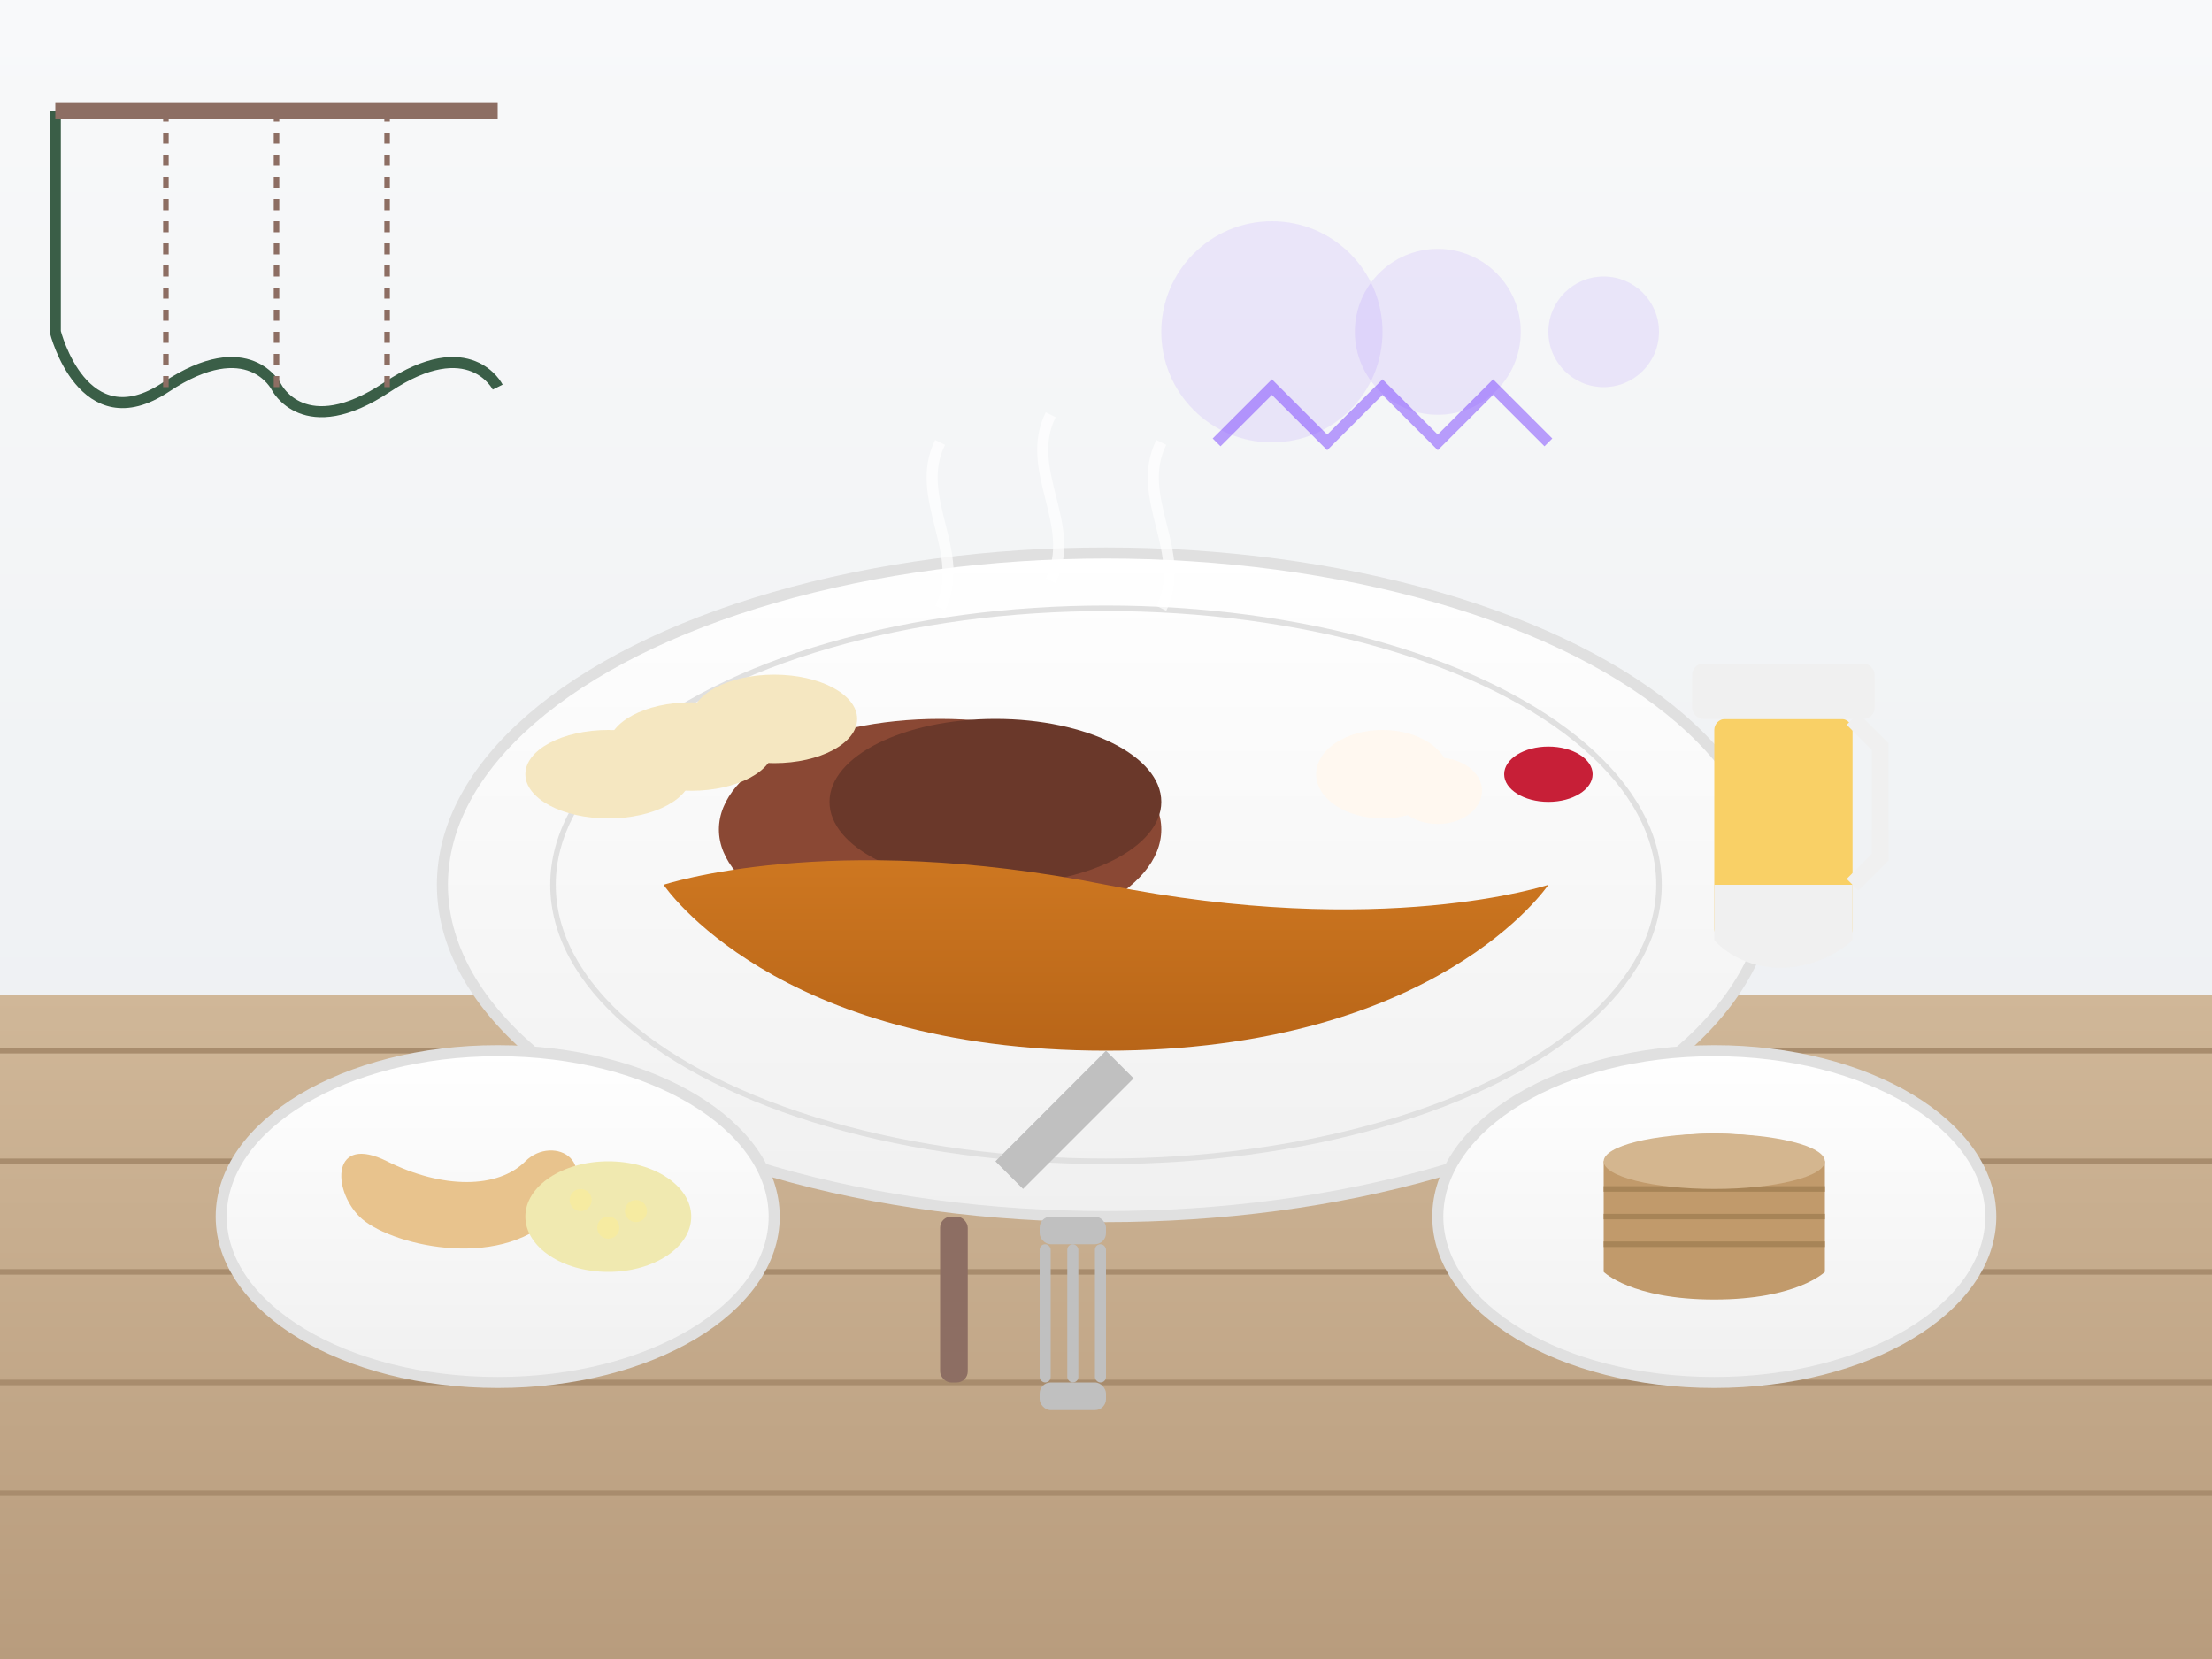<svg xmlns="http://www.w3.org/2000/svg" width="400" height="300" viewBox="0 0 400 300">
  <rect x="0" y="0" width="400" height="300" fill="#333333" stroke="none"/>
  <defs>
    <linearGradient id="bg-gradient" x1="0%" y1="0%" x2="0%" y2="100%">
      <stop offset="0%" style="stop-color:#f8f9fa;stop-opacity:1" />
      <stop offset="100%" style="stop-color:#e9ecef;stop-opacity:1" />
    </linearGradient>
    
    <linearGradient id="sauce-gradient" x1="0%" y1="0%" x2="0%" y2="100%">
      <stop offset="0%" style="stop-color:#d17a22;stop-opacity:1" />
      <stop offset="100%" style="stop-color:#b86518;stop-opacity:1" />
    </linearGradient>
    
    <linearGradient id="plate-gradient" x1="0%" y1="0%" x2="0%" y2="100%">
      <stop offset="0%" style="stop-color:#ffffff;stop-opacity:1" />
      <stop offset="100%" style="stop-color:#f0f0f0;stop-opacity:1" />
    </linearGradient>
    
    <linearGradient id="table-gradient" x1="0%" y1="0%" x2="0%" y2="100%">
      <stop offset="0%" style="stop-color:#d0b798;stop-opacity:1" />
      <stop offset="100%" style="stop-color:#b89c7d;stop-opacity:1" />
    </linearGradient>
  </defs>
  
  <!-- Background -->
  <rect width="400" height="300" fill="url(#bg-gradient)" />
  
  <!-- Wooden table -->
  <rect width="400" height="120" y="180" fill="url(#table-gradient)" />
  <line x1="0" y1="190" x2="400" y2="190" stroke="#a88c6d" stroke-width="1" />
  <line x1="0" y1="210" x2="400" y2="210" stroke="#a88c6d" stroke-width="1" />
  <line x1="0" y1="230" x2="400" y2="230" stroke="#a88c6d" stroke-width="1" />
  <line x1="0" y1="250" x2="400" y2="250" stroke="#a88c6d" stroke-width="1" />
  <line x1="0" y1="270" x2="400" y2="270" stroke="#a88c6d" stroke-width="1" />
  
  <!-- Main plate with Svíčková -->
  <ellipse cx="200" cy="160" rx="120" ry="60" fill="url(#plate-gradient)" stroke="#e0e0e0" stroke-width="2" />
  <ellipse cx="200" cy="160" rx="100" ry="50" fill="none" stroke="#e0e0e0" stroke-width="1" />
  
  <!-- Svíčková beef -->
  <ellipse cx="170" cy="150" rx="40" ry="20" fill="#8a4834" />
  <ellipse cx="180" cy="145" rx="30" ry="15" fill="#6a382a" />
  
  <!-- Sauce -->
  <path d="M120,160 C120,160 150,150 200,160 C250,170 280,160 280,160 C280,160 260,190 200,190 C140,190 120,160 120,160 Z" fill="url(#sauce-gradient)" />
  
  <!-- Dumplings -->
  <ellipse cx="110" cy="140" rx="15" ry="8" fill="#f5e7c1" />
  <ellipse cx="125" cy="135" rx="15" ry="8" fill="#f5e7c1" />
  <ellipse cx="140" cy="130" rx="15" ry="8" fill="#f5e7c1" />
  
  <!-- Whipped cream -->
  <ellipse cx="250" cy="140" rx="12" ry="8" fill="#fff8f0" />
  <ellipse cx="260" cy="143" rx="8" ry="6" fill="#fff8f0" />
  
  <!-- Cranberry sauce -->
  <ellipse cx="280" cy="140" rx="8" ry="5" fill="#c71f37" />
  
  <!-- Beer mug -->
  <rect x="310" y="130" width="25" height="40" rx="2" fill="#f9d066" />
  <rect x="306" y="120" width="33" height="10" rx="2" fill="#f0f0f0" />
  <path d="M335,130 L340,135 L340,155 L335,160" fill="none" stroke="#f0f0f0" stroke-width="3" />
  <path d="M335,160 L335,170 C335,170 330,175 322,175 C314,175 310,170 310,170 L310,160" fill="#f0f0f0" />
  
  <!-- Second plate with řízek (schnitzel) -->
  <ellipse cx="90" cy="220" rx="50" ry="30" fill="url(#plate-gradient)" stroke="#e0e0e0" stroke-width="2" />
  
  <!-- Řízek (Schnitzel) -->
  <path d="M70,210 C60,205 60,215 65,220 C70,225 90,230 100,220 C110,210 100,205 95,210 C90,215 80,215 70,210 Z" fill="#e8c38d" />
  
  <!-- Potato salad -->
  <ellipse cx="110" cy="220" rx="15" ry="10" fill="#f0e9b0" />
  <circle cx="105" cy="217" r="2" fill="#f6eba1" />
  <circle cx="110" cy="222" r="2" fill="#f6eba1" />
  <circle cx="115" cy="219" r="2" fill="#f6eba1" />
  
  <!-- Plate with trdelník (traditional pastry) -->
  <ellipse cx="310" cy="220" rx="50" ry="30" fill="url(#plate-gradient)" stroke="#e0e0e0" stroke-width="2" />
  
  <!-- Trdelník -->
  <path d="M290,210 L290,230 C290,230 295,235 310,235 C325,235 330,230 330,230 L330,210 C330,210 325,205 310,205 C295,205 290,210 290,210 Z" fill="#c19a6b" />
  <path d="M290,215 L330,215" fill="none" stroke="#a78457" stroke-width="1" />
  <path d="M290,220 L330,220" fill="none" stroke="#a78457" stroke-width="1" />
  <path d="M290,225 L330,225" fill="none" stroke="#a78457" stroke-width="1" />
  <ellipse cx="310" cy="210" rx="20" ry="5" fill="#d4b68f" />
  
  <!-- Fork and knife on the table -->
  <path d="M180,210 L200,190 L205,195 L185,215 Z" fill="#c0c0c0" />
  <rect x="170" y="220" width="5" height="30" rx="2" fill="#8d6e63" />
  <rect x="188" y="225" width="2" height="25" rx="1" fill="#c0c0c0" />
  <rect x="193" y="225" width="2" height="25" rx="1" fill="#c0c0c0" />
  <rect x="198" y="225" width="2" height="25" rx="1" fill="#c0c0c0" />
  <rect x="188" y="220" width="12" height="5" rx="2" fill="#c0c0c0" />
  <rect x="188" y="250" width="12" height="5" rx="2" fill="#c0c0c0" />
  
  <!-- Czech kitchen herbs hanging -->
  <path d="M10,20 L10,60 C10,60 15,80 30,70 C45,60 50,70 50,70 C50,70 55,80 70,70 C85,60 90,70 90,70" fill="none" stroke="#3a5e47" stroke-width="2" />
  <path d="M10,20 L90,20" fill="none" stroke="#8d6e63" stroke-width="3" />
  <line x1="30" y1="20" x2="30" y2="70" stroke="#8d6e63" stroke-width="1" stroke-dasharray="2,2" />
  <line x1="50" y1="20" x2="50" y2="70" stroke="#8d6e63" stroke-width="1" stroke-dasharray="2,2" />
  <line x1="70" y1="20" x2="70" y2="70" stroke="#8d6e63" stroke-width="1" stroke-dasharray="2,2" />
  
  <!-- Decorative Czech floral motif -->
  <circle cx="230" cy="60" r="20" fill="#7b42ff" fill-opacity="0.1" />
  <circle cx="260" cy="60" r="15" fill="#7b42ff" fill-opacity="0.1" />
  <circle cx="290" cy="60" r="10" fill="#7b42ff" fill-opacity="0.1" />
  <path d="M220,80 L230,70 L240,80 L250,70 L260,80 L270,70 L280,80" fill="none" stroke="#7b42ff" stroke-width="2" stroke-opacity="0.5" />
  
  <!-- Steam rising from the food -->
  <path d="M170,110 C175,100 165,90 170,80" fill="none" stroke="#ffffff" stroke-width="2" stroke-opacity="0.7" />
  <path d="M190,105 C195,95 185,85 190,75" fill="none" stroke="#ffffff" stroke-width="2" stroke-opacity="0.7" />
  <path d="M210,110 C215,100 205,90 210,80" fill="none" stroke="#ffffff" stroke-width="2" stroke-opacity="0.7" />
</svg>
